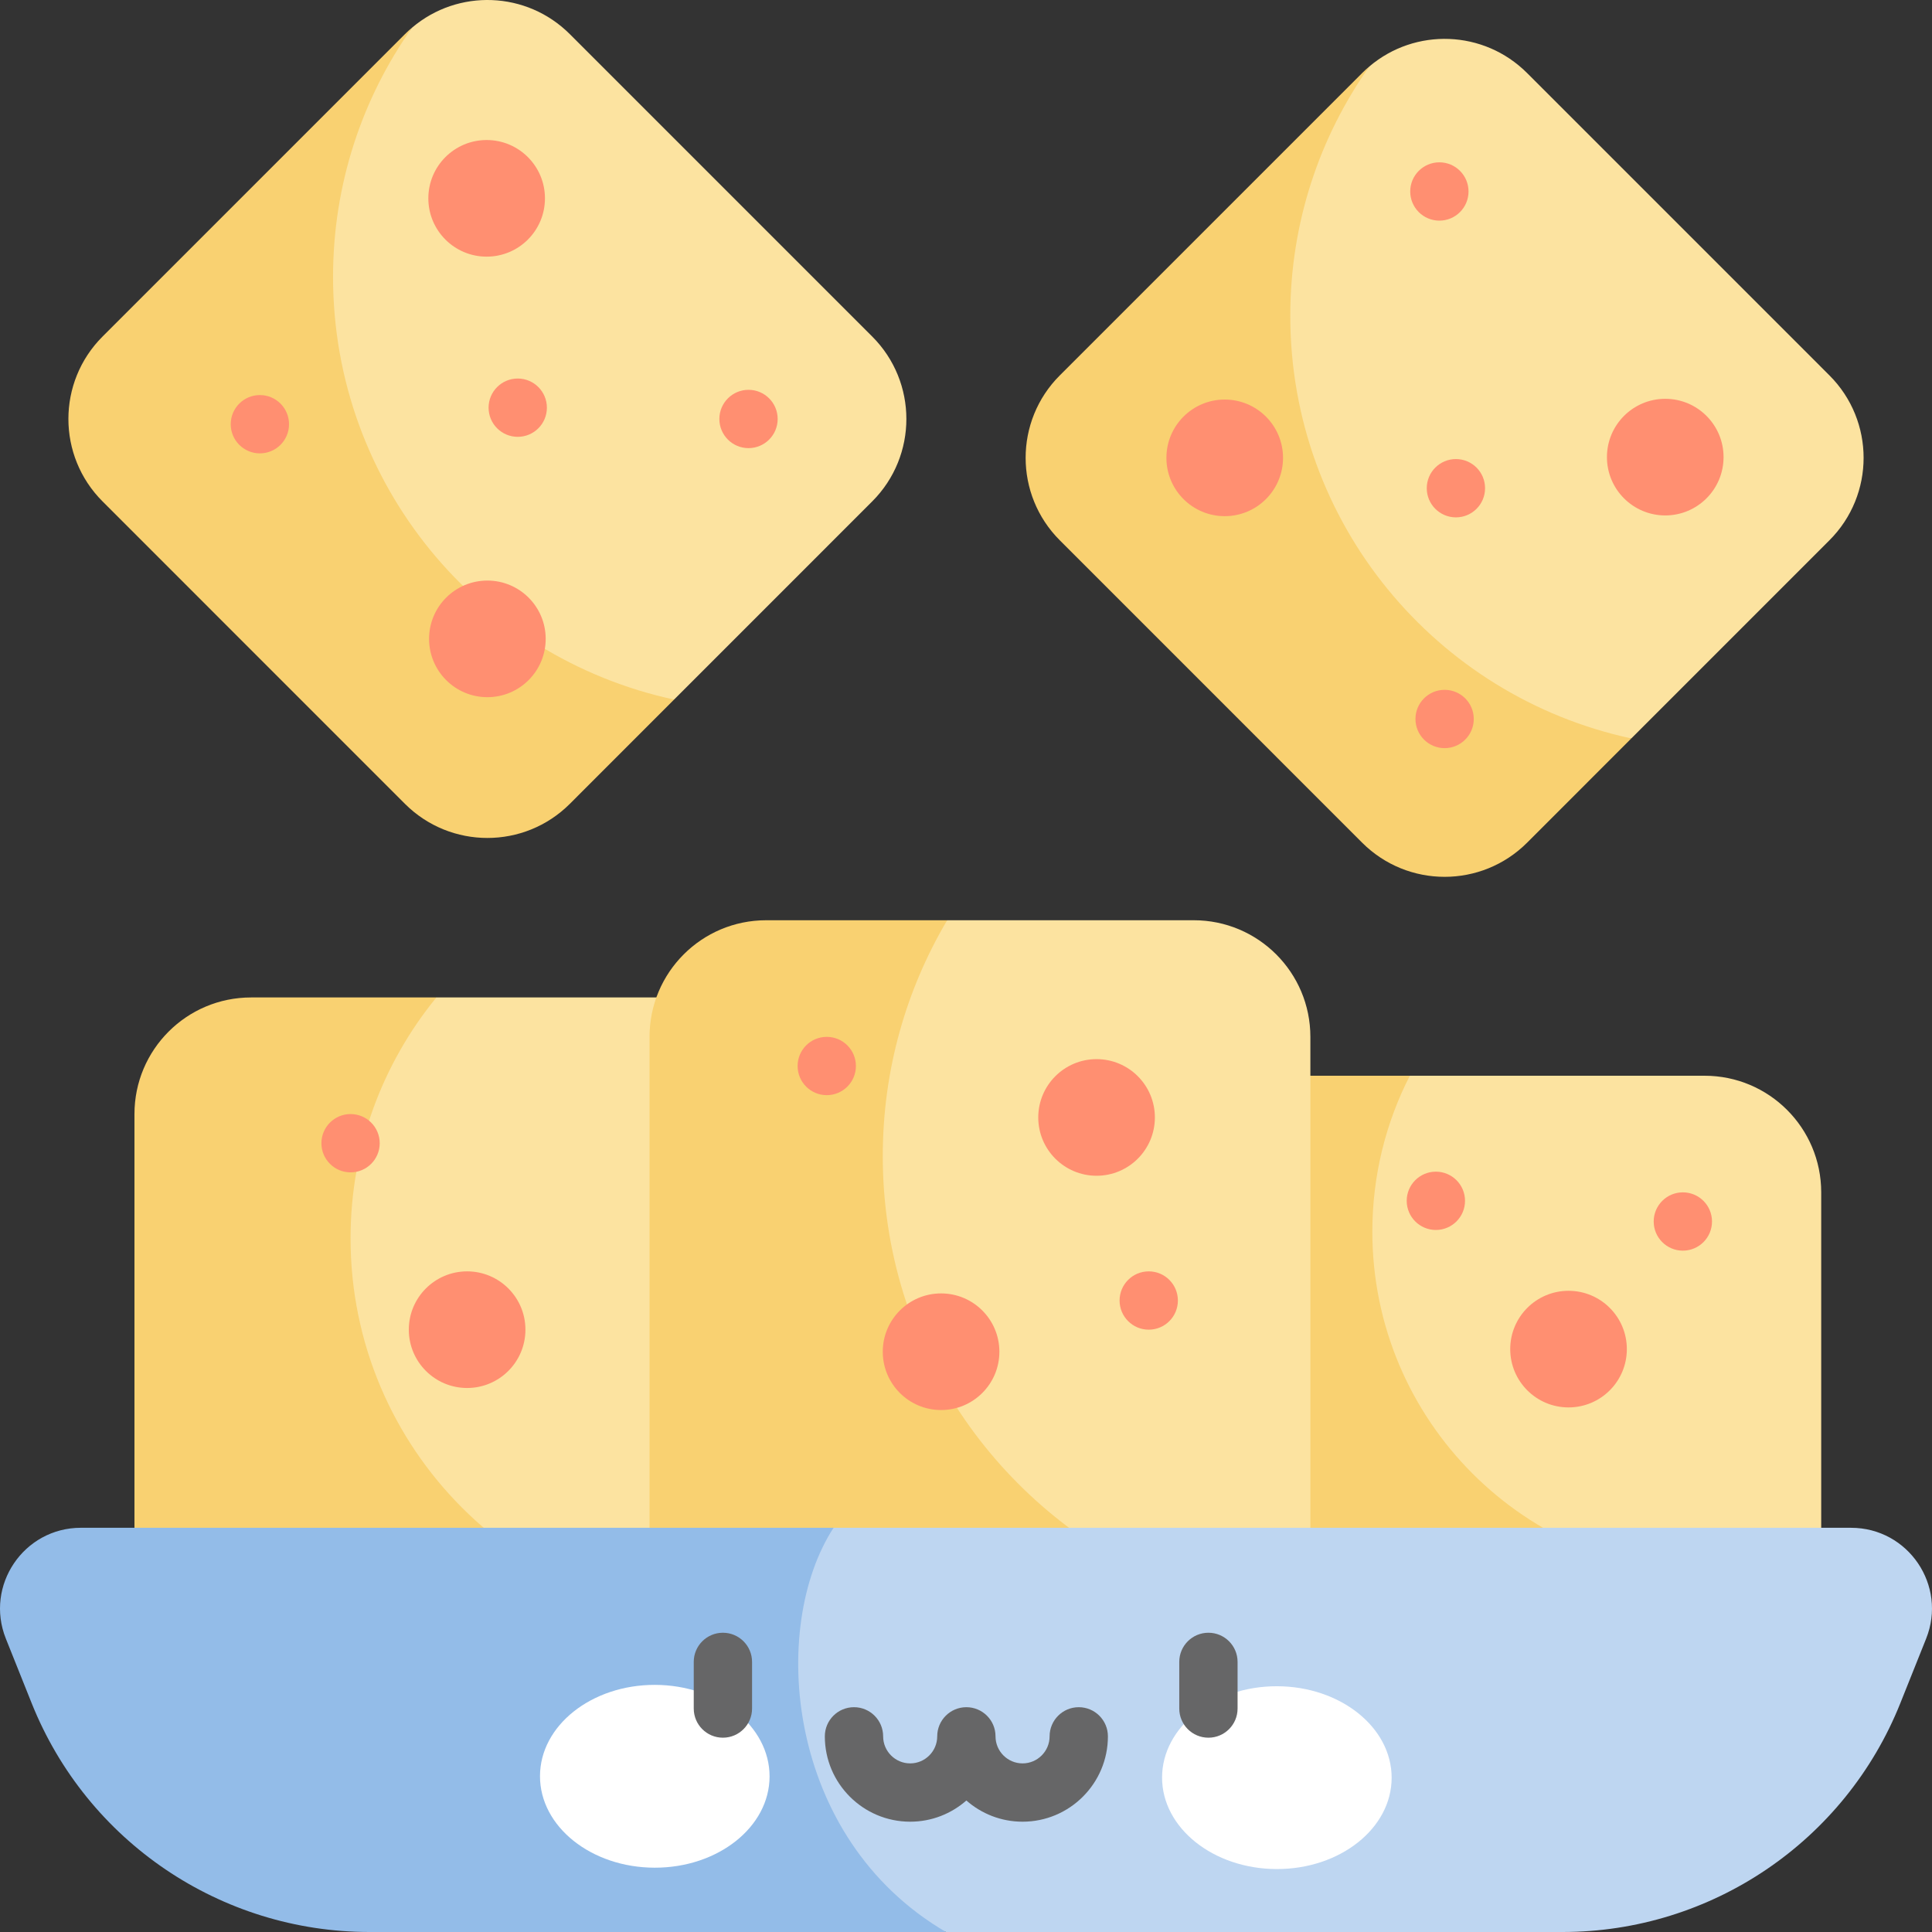 <svg id="Capa_1" enable-background="new 0 0 512 512" height="512" viewBox="0 0 512 512" width="512" xmlns="http://www.w3.org/2000/svg"><rect x="0" y="0" width="512" height="512" fill="#333333" stroke="none"/><g><g><path d="m210.765 295.24v113.32c0 7.706-2.823 14.752-7.5 20.161-3.091.299-6.222.443-9.385.443-55.774 0-121.826-41.964-121.826-97.727 0-24.23 9.178-50.754 43.595-67.102h64.211c17.069-.001 30.905 13.835 30.905 30.905z" fill="#fce3a0"/><path d="m203.265 428.72c-5.645 6.583-14.042 10.745-23.406 10.745h-113.32c-17.07 0-30.905-13.835-30.905-30.905v-113.32c0-17.07 13.835-30.905 30.905-30.905h49.109c-14.217 17.4-22.746 39.621-22.746 63.851 0 55.764 45.204 100.978 100.978 100.978 3.163-.001 6.295-.145 9.385-.444z" fill="#f9d171"/><g fill="#ff8f71"><circle cx="92.903" cy="302.963" r="7.726"/><circle cx="123.792" cy="352.378" r="15.453"/></g></g><g><path d="m482.64 315.987v96.6c-8.901 2.915-24.451 20.104-34.32 20.104-50.088 0-101.056-51.164-101.056-101.251 0-14.876 8.775-35.305 26.352-46.358h78.119c17.07 0 30.905 13.835 30.905 30.905z" fill="#fce3a0"/><g fill="#ff8f71"><circle cx="445.973" cy="323.71" r="7.726"/><circle cx="380.52" cy="318.228" r="7.726"/><circle cx="415.678" cy="357.528" r="15.453"/></g><path d="m482.64 412.588v16.72c0 17.06-13.835 30.905-30.905 30.905h-113.32c-17.07 0-30.905-13.846-30.905-30.905v-113.32c0-17.07 13.835-30.905 30.905-30.905h35.201c-6.346 12.393-9.931 26.434-9.931 41.31 0 50.087 40.599 90.687 90.687 90.687 9.869-.001 19.367-1.577 28.268-4.492z" fill="#f9d171"/></g><g><path d="m347.264 274.78v144.225h-39.724c-43.329-18.996-88.951-61.864-88.951-112.209 0-22.829 8.238-45.665 32.425-62.922h65.345c17.069.001 30.905 13.836 30.905 30.906z" fill="#fce3a0"/><path d="m307.54 419.006h-135.407v-144.226c0-17.07 13.835-30.905 30.905-30.905h47.975c-10.848 18.317-17.07 39.683-17.07 62.511.001 50.345 30.268 93.623 73.597 112.62z" fill="#f9d171"/><g fill="#ff8f71"><circle cx="249.395" cy="358.221" r="15.453"/><circle cx="219.1" cy="282.502" r="7.726"/><circle cx="304.427" cy="344.651" r="7.726"/><circle cx="290.602" cy="296.135" r="15.453"/></g></g><g><path d="m510.444 434.263-6.851 17.132c-14.639 36.602-50.098 60.605-89.512 60.605h-163.387c-69.887-24.916-72.999-80.907-29.793-107.118h269.65c15.164 0 25.528 15.308 19.893 29.381z" fill="#bed6f1"/><path d="m250.697 512h-152.778c-39.421 0-74.868-24.006-89.511-60.599l-6.856-17.14c-5.624-14.076 4.735-29.384 19.893-29.384h199.462c-17.087 26.213-12.856 82.206 29.79 107.123z" fill="#93bce8"/></g><g><g><path d="m484.818 143.182-52.498 52.508c-65.129 5.148-102.046-45.625-102.046-100.606 0-24.601 15.841-57.603 32.622-77.471 12.146-10.302 30.339-9.715 41.795 1.741l80.127 80.128c12.074 12.064 12.074 31.637 0 43.7z" fill="#fce3a0"/><path d="m432.316 195.692-27.619 27.63c-12.074 12.063-31.637 12.063-43.711 0l-80.127-80.138c-12.074-12.063-12.074-31.637 0-43.7l80.127-80.128c.618-.618 1.257-1.205 1.906-1.741-13.197 18.677-20.954 41.465-20.954 66.066 0 54.98 38.714 100.905 90.378 112.011z" fill="#f9d171"/></g><g fill="#ff8f71"><circle cx="441.309" cy="121.142" r="15.453"/><circle cx="324.563" cy="121.337" r="15.453"/><circle cx="381.449" cy="50.744" r="7.726"/><circle cx="382.839" cy="190.539" r="7.726"/><circle cx="385.832" cy="129.381" r="7.726"/></g></g><g><g><path d="m231.142 132.881-52.498 52.508c-65.129 5.148-102.046-45.625-102.046-100.606 0-24.601 15.841-57.603 32.622-77.471 12.146-10.302 30.339-9.715 41.795 1.741l80.127 80.128c12.074 12.063 12.074 31.636 0 43.7z" fill="#fce3a0"/><path d="m178.639 185.39-27.619 27.63c-12.074 12.063-31.637 12.063-43.711 0l-80.127-80.138c-12.074-12.063-12.074-31.637 0-43.7l80.127-80.128c.618-.618 1.257-1.205 1.906-1.741-13.196 18.677-20.954 41.465-20.954 66.065 0 54.981 38.715 100.907 90.378 112.012z" fill="#f9d171"/></g><g fill="#ff8f71"><circle cx="128.967" cy="52.562" r="15.453"/><circle cx="129.161" cy="169.308" r="15.453"/><circle cx="68.871" cy="112.422" r="7.726"/><circle cx="198.364" cy="111.032" r="7.726"/><circle cx="137.206" cy="108.039" r="7.726"/></g></g><g><g><g><g><ellipse cx="173.557" cy="470.824" fill="#fff" rx="24.225" ry="30.42" transform="matrix(.002 -1 1 .002 -297.647 643.349)"/></g><g><ellipse cx="338.443" cy="471.185" fill="#fff" rx="24.225" ry="30.42" transform="matrix(.002 -1 1 .002 -133.481 808.596)"/></g></g></g><g fill="#666667"><path d="m191.577 460.507c-4.267 0-7.726-3.459-7.726-7.726v-12.362c0-4.267 3.459-7.726 7.726-7.726s7.726 3.459 7.726 7.726v12.362c.001 4.266-3.458 7.726-7.726 7.726z"/><path d="m320.244 460.507c-4.268 0-7.726-3.459-7.726-7.726v-12.362c0-4.267 3.459-7.726 7.726-7.726s7.726 3.459 7.726 7.726v12.362c.001 4.266-3.458 7.726-7.726 7.726z"/><path d="m285.882 452.425c-4.268 0-7.726 3.459-7.726 7.726 0 3.951-3.214 7.165-7.165 7.165-3.952 0-7.166-3.214-7.166-7.165 0-4.267-3.459-7.726-7.726-7.726s-7.726 3.459-7.726 7.726c0 3.951-3.214 7.165-7.165 7.165s-7.165-3.214-7.165-7.165c0-4.267-3.459-7.726-7.726-7.726s-7.726 3.459-7.726 7.726c0 12.472 10.146 22.618 22.618 22.618 5.7 0 10.91-2.124 14.892-5.616 3.982 3.492 9.192 5.616 14.892 5.616 12.472 0 22.618-10.146 22.618-22.618-.002-4.267-3.461-7.726-7.729-7.726z"/></g></g></g></svg>